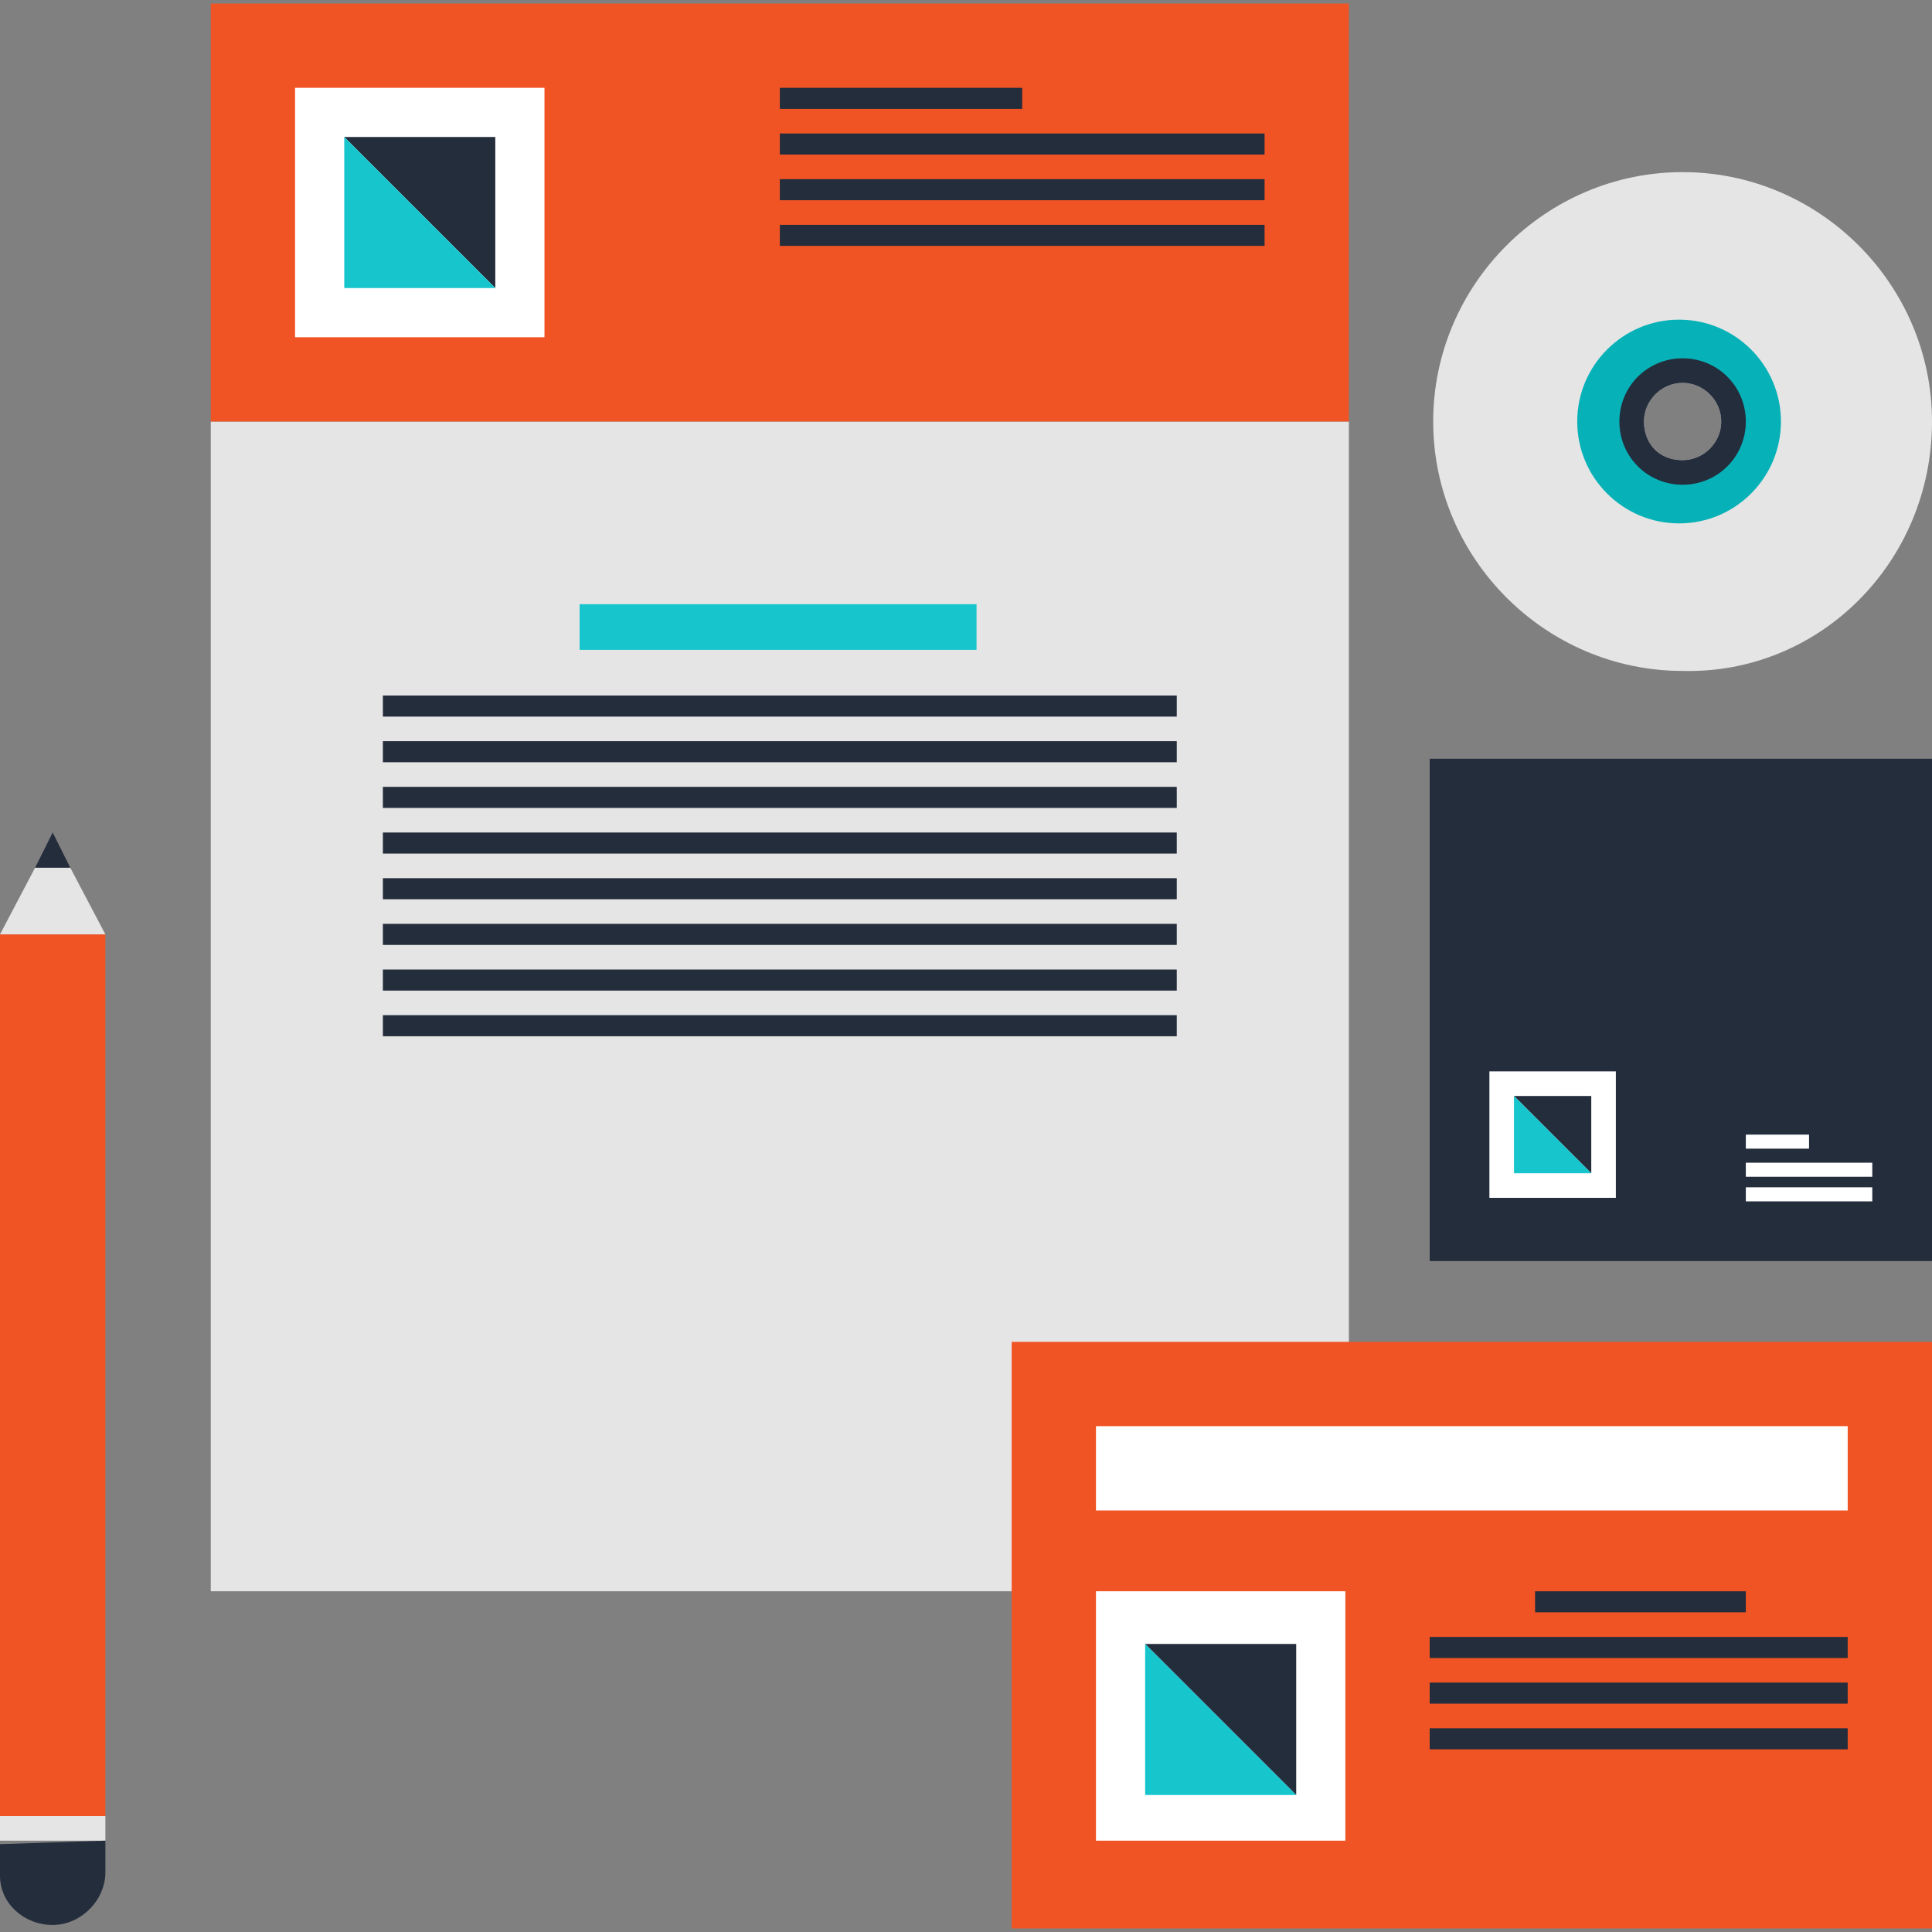 <svg xmlns="http://www.w3.org/2000/svg" xmlns:xlink="http://www.w3.org/1999/xlink" id="Capa_1" x="0px" y="0px" width="55px" height="55px" viewBox="0 0 55 55" style="enable-background:new 0 0 55 55;" xml:space="preserve"><rect x="0" y="0" width="55" height="55" fill="#808080" stroke="none"/><style type="text/css">	.st0{fill:#E6E5E5;}	.st1{fill:#242D3C;}	.st2{fill:#16C6CC;}	.st3{fill:#F15424;}	.st4{fill:#FFFFFF;}	.st5{fill:#06B2B8;}</style><rect x="6" y="12" class="st0" width="32.4" height="33.3"></rect><g>	<rect x="10.9" y="22.4" class="st1" width="22.6" height="0.6"></rect>	<rect x="10.9" y="23.7" class="st1" width="22.6" height="0.6"></rect>	<rect x="10.9" y="25" class="st1" width="22.6" height="0.6"></rect>	<rect x="10.9" y="26.3" class="st1" width="22.6" height="0.6"></rect>	<rect x="10.9" y="27.6" class="st1" width="22.6" height="0.6"></rect>	<rect x="10.9" y="28.9" class="st1" width="22.6" height="0.6"></rect>	<rect x="10.9" y="21.1" class="st1" width="22.6" height="0.6"></rect>	<rect x="10.9" y="19.8" class="st1" width="22.6" height="0.6"></rect></g><rect x="16.5" y="17.2" class="st2" width="11.3" height="1.3"></rect><rect x="6" y="0.1" class="st3" width="32.4" height="11.9"></rect><rect x="8.4" y="2.5" class="st4" width="7.1" height="7.1"></rect><polygon class="st1" points="9.8,3.9 14.1,3.9 14.1,8.2 "></polygon><polygon class="st2" points="14.1,8.2 9.8,8.2 9.8,3.9 "></polygon><g>	<rect x="22.2" y="2.5" class="st1" width="6.9" height="0.6"></rect>	<rect x="22.2" y="3.8" class="st1" width="13.8" height="0.6"></rect>	<rect x="22.2" y="5.1" class="st1" width="13.8" height="0.6"></rect>	<rect x="22.2" y="6.4" class="st1" width="13.8" height="0.6"></rect></g><rect x="28.8" y="38.2" class="st3" width="26.2" height="16.7"></rect><g>	<rect x="31.2" y="40.6" class="st4" width="21.4" height="2.4"></rect>	<rect x="31.2" y="45.3" class="st4" width="7.1" height="7.1"></rect></g><polygon class="st1" points="32.6,46.8 36.9,46.8 36.9,51.1 "></polygon><polygon class="st2" points="36.9,51.1 32.6,51.1 32.6,46.8 "></polygon><g>	<rect x="40.7" y="49.2" class="st1" width="11.9" height="0.6"></rect>	<rect x="40.7" y="47.9" class="st1" width="11.9" height="0.6"></rect>	<rect x="40.7" y="46.6" class="st1" width="11.9" height="0.6"></rect>	<rect x="43.7" y="45.3" class="st1" width="6" height="0.6"></rect>	<rect x="40.7" y="21.6" class="st1" width="14.3" height="14.3"></rect></g><rect x="42.4" y="30.5" class="st4" width="3.6" height="3.6"></rect><polygon class="st1" points="43.1,31.2 45.3,31.2 45.3,33.4 "></polygon><polygon class="st2" points="45.3,33.4 43.1,33.4 43.1,31.2 "></polygon><g>	<rect x="49.7" y="33.8" class="st4" width="3.6" height="0.4"></rect>	<rect x="49.7" y="33.1" class="st4" width="3.6" height="0.4"></rect>	<rect x="49.7" y="32.3" class="st4" width="1.8" height="0.4"></rect></g><path class="st0" d="M55,12c0-3.9-3.2-7.1-7.1-7.1c-3.9,0-7.1,3.2-7.1,7.1s3.2,7.1,7.1,7.1C51.8,19.2,55,16,55,12z M46.8,12 c0-0.6,0.5-1.1,1.1-1.1c0.6,0,1.1,0.5,1.1,1.1c0,0.6-0.5,1.1-1.1,1.1C47.2,13.1,46.8,12.6,46.8,12z"></path><path class="st5" d="M50.7,12c0-1.6-1.3-2.9-2.9-2.9c-1.6,0-2.9,1.3-2.9,2.9c0,1.6,1.3,2.9,2.9,2.9C49.4,14.9,50.7,13.6,50.7,12z  M46.7,12c0-0.6,0.5-1.2,1.2-1.2c0.6,0,1.2,0.5,1.2,1.2c0,0.6-0.5,1.2-1.2,1.2C47.2,13.2,46.7,12.7,46.7,12z"></path><path class="st1" d="M49.7,12c0-1-0.8-1.8-1.8-1.8c-1,0-1.8,0.8-1.8,1.8c0,1,0.8,1.8,1.8,1.8C48.9,13.8,49.7,13,49.7,12z M46.8,12 c0-0.6,0.5-1.1,1.1-1.1c0.6,0,1.1,0.5,1.1,1.1c0,0.6-0.5,1.1-1.1,1.1C47.2,13.1,46.8,12.6,46.8,12z"></path><rect y="26.6" class="st3" width="3" height="25.1"></rect><rect y="51.7" class="st0" width="3" height="0.7"></rect><path class="st1" d="M3,52.4v0.9c0,0.8-0.7,1.5-1.5,1.5S0,54.2,0,53.4v-0.9L3,52.4L3,52.4z"></path><polygon class="st0" points="3,26.6 2,24.7 1,24.7 0,26.6 "></polygon><polygon class="st1" points="2,24.7 1.5,23.7 1,24.7 "></polygon></svg>